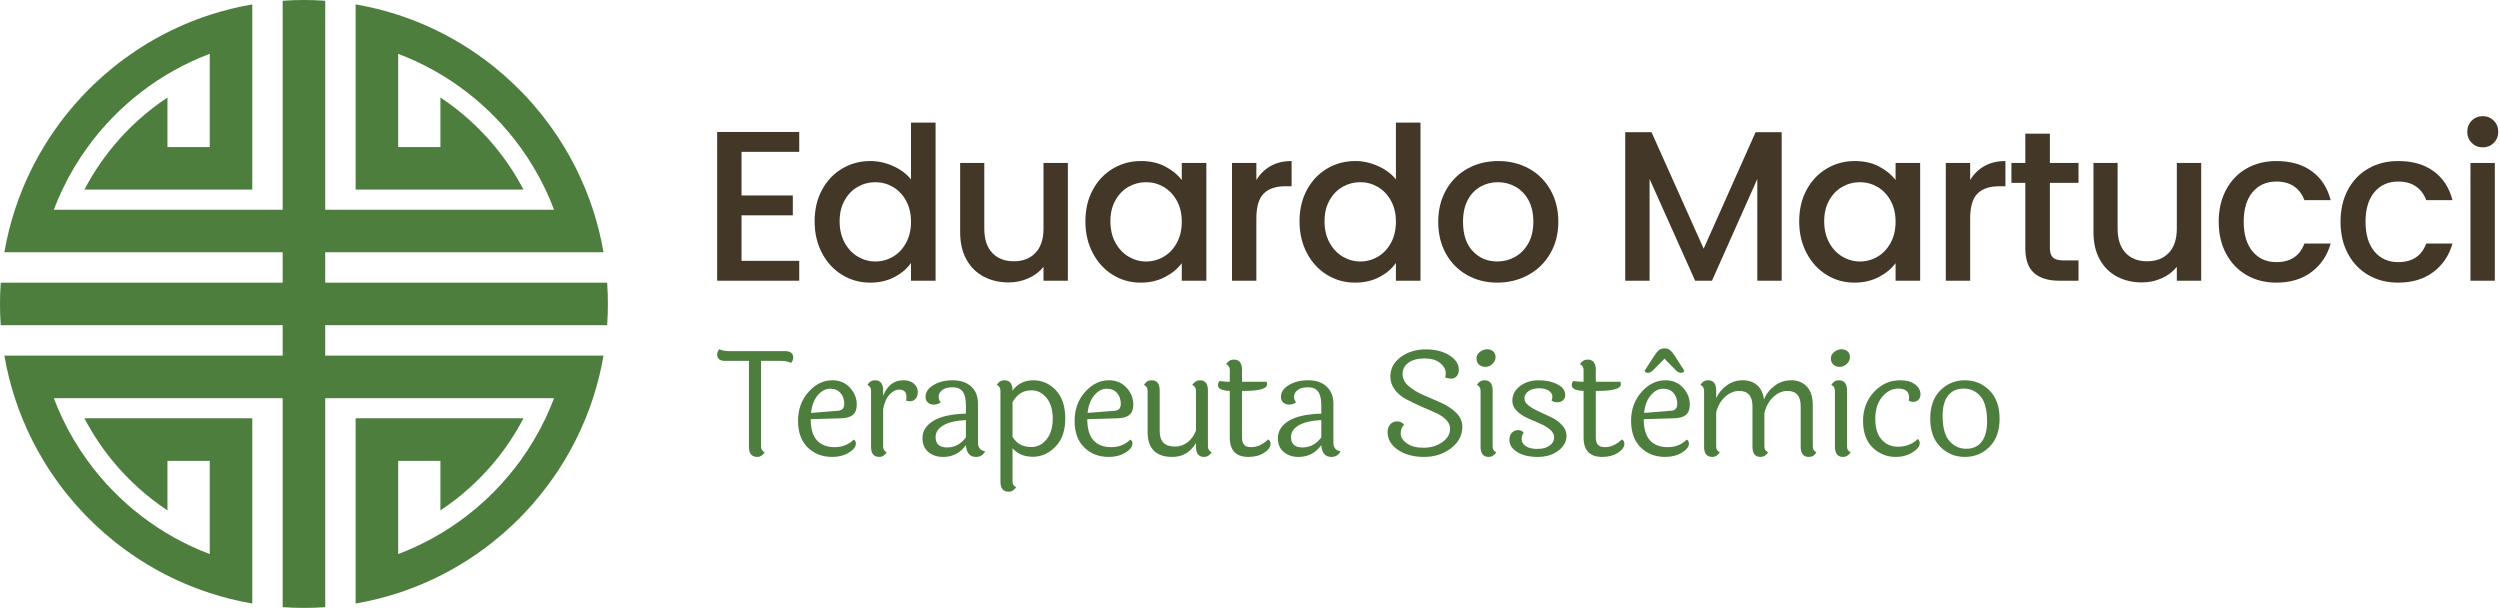 <svg width="100%" style="" viewBox="0 0 329 80" fill="none" xmlns="http://www.w3.org/2000/svg">
  <path d="M325.282 18.802C325.676 19.196 326.163 19.392 326.744 19.392C327.307 19.392 327.785 19.196 328.179 18.802C328.572 18.408 328.769 17.921 328.769 17.34C328.769 16.758 328.572 16.271 328.179 15.877C327.785 15.483 327.307 15.286 326.744 15.286C326.163 15.286 325.676 15.483 325.282 15.877C324.888 16.271 324.691 16.758 324.691 17.34C324.691 17.921 324.888 18.408 325.282 18.802Z" fill="#433827"/>
  <path d="M328.319 36.942V21.446H325.113V36.942H328.319Z" fill="#433827"/>
  <path fill-rule="evenodd" clip-rule="evenodd" d="M107.204 29.124C107.204 27.568 107.527 26.189 108.174 24.989C108.821 23.789 109.702 22.857 110.818 22.191C111.933 21.525 113.175 21.192 114.544 21.192C115.557 21.192 116.555 21.413 117.539 21.854C118.524 22.294 119.306 22.88 119.888 23.611V16.13H123.122V36.942H119.888V34.608C119.363 35.358 118.636 35.977 117.708 36.464C116.78 36.952 115.716 37.195 114.516 37.195C113.166 37.195 111.933 36.853 110.818 36.169C109.702 35.485 108.821 34.528 108.174 33.3C107.527 32.072 107.204 30.68 107.204 29.124ZM119.888 29.18C119.888 28.111 119.667 27.183 119.227 26.395C118.786 25.608 118.21 25.008 117.497 24.596C116.785 24.183 116.016 23.977 115.191 23.977C114.366 23.977 113.597 24.179 112.885 24.581C112.172 24.985 111.596 25.575 111.155 26.353C110.715 27.132 110.494 28.055 110.494 29.124C110.494 30.192 110.715 31.13 111.155 31.936C111.596 32.743 112.177 33.356 112.899 33.778C113.621 34.2 114.385 34.411 115.191 34.411C116.016 34.411 116.785 34.205 117.497 33.792C118.21 33.38 118.786 32.775 119.227 31.979C119.667 31.182 119.888 30.249 119.888 29.18Z" fill="#433827"/>
  <path d="M97.585 19.983V25.721H104.335V28.336H97.585V34.327H105.179V36.942H94.379V17.367H105.179V19.983H97.585Z" fill="#433827"/>
  <path d="M140.531 36.942V21.446H137.325V30.08C137.325 31.468 136.974 32.532 136.27 33.272C135.567 34.013 134.615 34.383 133.415 34.383C132.216 34.383 131.269 34.013 130.575 33.272C129.881 32.532 129.534 31.468 129.534 30.08V21.446H126.356V30.558C126.356 31.964 126.633 33.164 127.186 34.158C127.739 35.152 128.498 35.902 129.464 36.408C130.43 36.914 131.522 37.167 132.741 37.167C133.66 37.167 134.527 36.984 135.342 36.619C136.158 36.253 136.819 35.752 137.325 35.114V36.942H140.531Z" fill="#433827"/>
  <path fill-rule="evenodd" clip-rule="evenodd" d="M142.838 29.124C142.838 27.568 143.161 26.189 143.808 24.989C144.455 23.789 145.336 22.857 146.451 22.191C147.567 21.525 148.8 21.192 150.15 21.192C151.368 21.192 152.433 21.432 153.342 21.91C154.251 22.388 154.978 22.983 155.521 23.695V21.446H158.756V36.942H155.521V34.636C154.978 35.367 154.237 35.977 153.3 36.464C152.362 36.952 151.294 37.195 150.094 37.195C148.762 37.195 147.544 36.853 146.437 36.169C145.331 35.485 144.455 34.528 143.808 33.3C143.161 32.072 142.838 30.68 142.838 29.124ZM155.521 29.18C155.521 28.111 155.301 27.183 154.861 26.395C154.42 25.608 153.844 25.008 153.131 24.596C152.418 24.183 151.65 23.977 150.825 23.977C150 23.977 149.231 24.179 148.518 24.581C147.806 24.985 147.229 25.575 146.789 26.353C146.348 27.132 146.128 28.055 146.128 29.124C146.128 30.192 146.348 31.13 146.789 31.936C147.229 32.743 147.811 33.356 148.533 33.778C149.254 34.2 150.018 34.411 150.825 34.411C151.65 34.411 152.418 34.205 153.131 33.792C153.844 33.38 154.42 32.775 154.861 31.979C155.301 31.182 155.521 30.249 155.521 29.18Z" fill="#433827"/>
  <path d="M167.207 21.854C166.429 22.294 165.806 22.908 165.337 23.695V21.446H162.131V36.942H165.337V28.786C165.337 27.211 165.661 26.105 166.307 25.467C166.954 24.83 167.906 24.511 169.162 24.511H169.978V21.192C168.909 21.192 167.985 21.413 167.207 21.854Z" fill="#433827"/>
  <path fill-rule="evenodd" clip-rule="evenodd" d="M171.018 29.124C171.018 27.568 171.342 26.189 171.989 24.989C172.635 23.789 173.517 22.857 174.632 22.191C175.748 21.525 176.99 21.192 178.359 21.192C179.371 21.192 180.37 21.413 181.354 21.854C182.338 22.294 183.121 22.88 183.702 23.611V16.13H186.937V36.942H183.702V34.608C183.177 35.358 182.451 35.977 181.523 36.464C180.595 36.952 179.531 37.195 178.331 37.195C176.981 37.195 175.748 36.853 174.632 36.169C173.517 35.485 172.635 34.528 171.989 33.3C171.342 32.072 171.018 30.68 171.018 29.124ZM183.702 29.18C183.702 28.111 183.482 27.183 183.042 26.395C182.601 25.608 182.024 25.008 181.312 24.596C180.599 24.183 179.831 23.977 179.006 23.977C178.181 23.977 177.412 24.179 176.699 24.581C175.987 24.985 175.41 25.575 174.97 26.353C174.529 27.132 174.309 28.055 174.309 29.124C174.309 30.192 174.529 31.13 174.97 31.936C175.41 32.743 175.992 33.356 176.714 33.778C177.435 34.2 178.199 34.411 179.006 34.411C179.831 34.411 180.599 34.205 181.312 33.792C182.024 33.38 182.601 32.775 183.042 31.979C183.482 31.182 183.702 30.249 183.702 29.18Z" fill="#433827"/>
  <path fill-rule="evenodd" clip-rule="evenodd" d="M193.068 36.197C194.249 36.863 195.571 37.195 197.033 37.195C198.515 37.195 199.869 36.863 201.098 36.197C202.325 35.531 203.296 34.589 204.009 33.371C204.721 32.152 205.077 30.755 205.077 29.18C205.077 27.605 204.73 26.208 204.036 24.989C203.343 23.771 202.396 22.833 201.196 22.177C199.996 21.521 198.655 21.192 197.174 21.192C195.693 21.192 194.352 21.521 193.152 22.177C191.952 22.833 191.005 23.771 190.312 24.989C189.618 26.208 189.271 27.605 189.271 29.18C189.271 30.774 189.608 32.175 190.283 33.385C190.958 34.594 191.887 35.531 193.068 36.197ZM199.354 33.82C198.632 34.214 197.858 34.411 197.033 34.411C195.74 34.411 194.667 33.956 193.813 33.047C192.96 32.138 192.534 30.849 192.534 29.18C192.534 28.055 192.74 27.104 193.152 26.325C193.565 25.547 194.122 24.961 194.826 24.567C195.529 24.174 196.293 23.977 197.118 23.977C197.943 23.977 198.712 24.174 199.424 24.567C200.136 24.961 200.708 25.547 201.14 26.325C201.571 27.104 201.787 28.055 201.787 29.18C201.787 30.305 201.562 31.261 201.112 32.048C200.661 32.836 200.076 33.427 199.354 33.82Z" fill="#433827"/>
  <path d="M234.468 17.396V36.942H231.261V23.555L225.299 36.942H223.077L217.086 23.555V36.942H213.88V17.396H217.34L224.202 32.724L231.036 17.396H234.468Z" fill="#433827"/>
  <path fill-rule="evenodd" clip-rule="evenodd" d="M237.744 24.989C237.097 26.189 236.773 27.568 236.773 29.124C236.773 30.68 237.097 32.072 237.744 33.3C238.391 34.528 239.267 35.485 240.374 36.169C241.48 36.853 242.698 37.195 244.03 37.195C245.23 37.195 246.299 36.952 247.236 36.464C248.173 35.977 248.914 35.367 249.458 34.636V36.942H252.692V21.446H249.458V23.695C248.914 22.983 248.187 22.388 247.278 21.91C246.369 21.432 245.305 21.192 244.086 21.192C242.736 21.192 241.503 21.525 240.388 22.191C239.272 22.857 238.391 23.789 237.744 24.989ZM248.797 26.395C249.237 27.183 249.458 28.111 249.458 29.18C249.458 30.249 249.237 31.182 248.797 31.979C248.356 32.775 247.78 33.38 247.067 33.792C246.355 34.205 245.586 34.411 244.761 34.411C243.955 34.411 243.191 34.2 242.469 33.778C241.747 33.356 241.166 32.743 240.725 31.936C240.285 31.13 240.064 30.192 240.064 29.124C240.064 28.055 240.285 27.132 240.725 26.353C241.166 25.575 241.742 24.985 242.455 24.581C243.167 24.179 243.936 23.977 244.761 23.977C245.586 23.977 246.355 24.183 247.067 24.596C247.78 25.008 248.356 25.608 248.797 26.395Z" fill="#433827"/>
  <path d="M259.273 23.695C259.742 22.908 260.366 22.294 261.144 21.854C261.922 21.413 262.845 21.192 263.914 21.192V24.511H263.098C261.842 24.511 260.89 24.83 260.244 25.467C259.597 26.105 259.273 27.211 259.273 28.786V36.942H256.067V21.446H259.273V23.695Z" fill="#433827"/>
  <path d="M269.764 32.639V24.061H273.533V21.446H269.764V17.593H266.53V21.446H264.701V24.061H266.53V32.639C266.53 34.158 266.914 35.255 267.683 35.93C268.452 36.605 269.557 36.942 271.001 36.942H273.533V34.27H271.564C270.907 34.27 270.443 34.144 270.172 33.891C269.9 33.638 269.764 33.221 269.764 32.639Z" fill="#433827"/>
  <path d="M289.676 21.446V36.942H286.47V35.114C285.963 35.752 285.303 36.253 284.487 36.619C283.671 36.984 282.804 37.167 281.886 37.167C280.666 37.167 279.574 36.914 278.609 36.408C277.643 35.902 276.884 35.152 276.331 34.158C275.778 33.164 275.501 31.964 275.501 30.558V21.446H278.679V30.08C278.679 31.468 279.026 32.532 279.72 33.272C280.413 34.013 281.361 34.383 282.561 34.383C283.76 34.383 284.712 34.013 285.415 33.272C286.118 32.532 286.47 31.468 286.47 30.08V21.446H289.676Z" fill="#433827"/>
  <path d="M292.953 24.976C292.306 26.184 291.982 27.586 291.982 29.18C291.982 30.774 292.306 32.175 292.953 33.385C293.599 34.594 294.495 35.531 295.639 36.197C296.782 36.863 298.095 37.195 299.576 37.195C301.413 37.195 302.951 36.731 304.188 35.803C305.426 34.875 306.27 33.624 306.719 32.048H303.26C302.66 33.68 301.432 34.495 299.576 34.495C298.263 34.495 297.218 34.027 296.44 33.089C295.662 32.152 295.273 30.849 295.273 29.18C295.273 27.512 295.662 26.213 296.44 25.285C297.218 24.357 298.263 23.892 299.576 23.892C300.514 23.892 301.292 24.108 301.91 24.539C302.529 24.971 302.979 25.571 303.26 26.339H306.719C306.288 24.689 305.459 23.419 304.23 22.529C303.003 21.638 301.451 21.192 299.576 21.192C298.095 21.192 296.782 21.521 295.639 22.177C294.495 22.833 293.599 23.766 292.953 24.976Z" fill="#433827"/>
  <path d="M308.013 29.18C308.013 27.586 308.337 26.184 308.984 24.976C309.63 23.766 310.526 22.833 311.67 22.177C312.813 21.521 314.126 21.192 315.607 21.192C317.482 21.192 319.034 21.638 320.261 22.529C321.49 23.419 322.319 24.689 322.75 26.339H319.291C319.01 25.571 318.56 24.971 317.941 24.539C317.323 24.108 316.545 23.892 315.607 23.892C314.294 23.892 313.249 24.357 312.471 25.285C311.693 26.213 311.304 27.512 311.304 29.18C311.304 30.849 311.693 32.152 312.471 33.089C313.249 34.027 314.294 34.495 315.607 34.495C317.463 34.495 318.691 33.68 319.291 32.048H322.75C322.301 33.624 321.457 34.875 320.219 35.803C318.982 36.731 317.444 37.195 315.607 37.195C314.126 37.195 312.813 36.863 311.67 36.197C310.526 35.531 309.63 34.594 308.984 33.385C308.337 32.175 308.013 30.774 308.013 29.18Z" fill="#433827"/>
  <path d="M216.855 49.066C217.086 49.066 217.309 48.958 217.527 48.74L219.042 47.206L220.556 48.74C220.774 48.958 220.997 49.066 221.228 49.066C221.458 49.066 221.598 48.97 221.649 48.778L220.384 46.803C220.166 46.471 219.962 46.228 219.77 46.075C219.578 45.921 219.339 45.844 219.051 45.844C218.763 45.844 218.52 45.921 218.322 46.075C218.124 46.228 217.923 46.471 217.718 46.803L216.434 48.778C216.484 48.97 216.625 49.066 216.855 49.066Z" fill="#4D7E3E"/>
  <path fill-rule="evenodd" clip-rule="evenodd" d="M217.134 57.944C216.59 57.344 216.319 56.417 216.319 55.164L220.307 55.049C221.036 55.024 221.563 54.867 221.889 54.579C222.215 54.291 222.378 53.848 222.378 53.246C222.378 52.416 222.081 51.674 221.486 51.022C220.892 50.37 220.122 50.044 219.176 50.044C217.987 50.044 216.935 50.559 216.021 51.588C215.107 52.617 214.65 53.883 214.65 55.385C214.65 56.887 215.072 58.053 215.916 58.884C216.76 59.715 217.84 60.131 219.157 60.131C220 60.131 220.729 59.942 221.343 59.565C221.956 59.188 222.263 58.788 222.263 58.366C222.263 58.124 222.167 57.951 221.975 57.849C221.311 58.514 220.473 58.846 219.463 58.846C218.453 58.846 217.677 58.546 217.134 57.944ZM220.729 53.141C220.729 53.71 220.467 54.014 219.943 54.052L216.357 54.34C216.472 53.342 216.772 52.563 217.258 52C217.744 51.438 218.281 51.156 218.869 51.156C219.457 51.156 219.914 51.345 220.24 51.722C220.566 52.099 220.729 52.572 220.729 53.141Z" fill="#4D7E3E"/>
  <path d="M103.315 46.209H95.952C95.44 46.209 95.012 46.126 94.667 45.96C94.475 46.151 94.379 46.382 94.379 46.65C94.379 47.213 94.731 47.494 95.434 47.494H98.559V58.788C98.559 59.683 98.924 60.131 99.653 60.131C100.048 60.131 100.374 59.926 100.63 59.517C100.311 59.364 100.151 59.114 100.151 58.769V47.494H102.817C103.341 47.494 103.762 47.583 104.082 47.762C104.286 47.558 104.389 47.328 104.389 47.072C104.389 46.496 104.031 46.209 103.315 46.209Z" fill="#4D7E3E"/>
  <path fill-rule="evenodd" clip-rule="evenodd" d="M107.505 57.944C106.961 57.344 106.69 56.417 106.69 55.164L110.679 55.049C111.407 55.024 111.935 54.867 112.261 54.579C112.587 54.291 112.75 53.848 112.75 53.246C112.75 52.416 112.452 51.674 111.858 51.022C111.264 50.37 110.493 50.044 109.547 50.044C108.358 50.044 107.307 50.559 106.393 51.588C105.479 52.617 105.022 53.883 105.022 55.385C105.022 56.887 105.444 58.053 106.287 58.884C107.131 59.715 108.211 60.131 109.528 60.131C110.372 60.131 111.101 59.942 111.714 59.565C112.328 59.188 112.635 58.788 112.635 58.366C112.635 58.124 112.539 57.951 112.347 57.849C111.682 58.514 110.845 58.846 109.835 58.846C108.825 58.846 108.048 58.546 107.505 57.944ZM111.101 53.141C111.101 53.71 110.838 54.014 110.314 54.052L106.728 54.34C106.844 53.342 107.144 52.563 107.63 52C108.115 51.438 108.652 51.156 109.24 51.156C109.828 51.156 110.286 51.345 110.612 51.722C110.938 52.099 111.101 52.572 111.101 53.141Z" fill="#4D7E3E"/>
  <path d="M116.221 51.386V52.096C116.757 50.728 117.646 50.044 118.886 50.044C119.487 50.044 119.953 50.197 120.286 50.504C120.618 50.811 120.784 51.166 120.784 51.569C120.784 51.971 120.682 52.278 120.478 52.489C120.273 52.7 120.062 52.805 119.845 52.805C119.627 52.805 119.429 52.78 119.25 52.729C119.276 52.601 119.289 52.435 119.289 52.23C119.289 51.591 118.969 51.271 118.33 51.271C117.908 51.271 117.492 51.482 117.083 51.904C116.674 52.326 116.386 52.972 116.221 53.841V58.769C116.221 59.14 116.38 59.389 116.7 59.517C116.431 59.926 116.099 60.131 115.703 60.131C114.987 60.131 114.629 59.683 114.629 58.788V51.425C114.629 51.054 114.469 50.799 114.15 50.658C114.392 50.249 114.725 50.044 115.147 50.044C115.862 50.044 116.221 50.492 116.221 51.386Z" fill="#4D7E3E"/>
  <path fill-rule="evenodd" clip-rule="evenodd" d="M128.704 58.232V53.131C128.704 52.16 128.403 51.403 127.803 50.859C127.202 50.316 126.396 50.044 125.387 50.044C124.376 50.044 123.527 50.255 122.836 50.677C122.146 51.099 121.801 51.61 121.801 52.211C121.801 52.544 121.903 52.799 122.108 52.978C122.312 53.157 122.577 53.246 122.903 53.246C123.229 53.246 123.527 53.144 123.795 52.94C123.616 52.748 123.527 52.496 123.527 52.182C123.527 51.869 123.68 51.588 123.987 51.338C124.294 51.089 124.75 50.965 125.358 50.965C125.965 50.965 126.409 51.153 126.691 51.53C126.971 51.907 127.112 52.492 127.112 53.285V54.435C125.207 54.487 123.779 54.803 122.827 55.385C121.874 55.967 121.398 56.73 121.398 57.676C121.398 58.443 121.654 59.044 122.165 59.479C122.676 59.913 123.328 60.131 124.121 60.131C125.374 60.131 126.371 59.613 127.112 58.577C127.189 59.613 127.63 60.131 128.436 60.131C128.998 60.131 129.401 59.881 129.644 59.383C129.017 59.294 128.704 58.91 128.704 58.232ZM124.629 58.884C123.625 58.884 123.124 58.424 123.124 57.504C123.124 56.903 123.45 56.401 124.102 55.998C124.754 55.596 125.757 55.356 127.112 55.279V57.561C126.46 58.443 125.633 58.884 124.629 58.884Z" fill="#4D7E3E"/>
  <path fill-rule="evenodd" clip-rule="evenodd" d="M133.249 51.386V51.406C133.913 50.498 134.824 50.044 135.981 50.044C137.138 50.044 138.129 50.482 138.953 51.358C139.778 52.233 140.19 53.47 140.19 55.068C140.19 56.666 139.759 57.906 138.896 58.788C138.033 59.67 137.042 60.111 135.924 60.111C134.805 60.111 133.913 59.741 133.249 58.999V63.352C133.249 63.736 133.408 63.985 133.728 64.1C133.46 64.509 133.127 64.714 132.731 64.714C132.015 64.714 131.657 64.26 131.657 63.352V51.425C131.657 51.054 131.497 50.799 131.178 50.658C131.42 50.249 131.753 50.044 132.175 50.044C132.891 50.044 133.249 50.492 133.249 51.386ZM135.742 58.827C136.521 58.827 137.183 58.491 137.726 57.82C138.269 57.149 138.541 56.238 138.541 55.087C138.541 53.937 138.269 53.029 137.726 52.364C137.183 51.7 136.521 51.367 135.742 51.367C134.642 51.367 133.811 51.892 133.249 52.94V57.504C133.568 57.99 133.926 58.331 134.322 58.529C134.718 58.728 135.192 58.827 135.742 58.827Z" fill="#4D7E3E"/>
  <path fill-rule="evenodd" clip-rule="evenodd" d="M143.901 57.944C143.357 57.344 143.086 56.417 143.086 55.164L147.074 55.049C147.803 55.024 148.331 54.867 148.656 54.579C148.982 54.291 149.145 53.848 149.145 53.246C149.145 52.416 148.848 51.674 148.254 51.022C147.659 50.37 146.889 50.044 145.943 50.044C144.754 50.044 143.702 50.559 142.789 51.588C141.874 52.617 141.418 53.883 141.418 55.385C141.418 56.887 141.839 58.053 142.683 58.884C143.527 59.715 144.607 60.131 145.924 60.131C146.768 60.131 147.496 59.942 148.11 59.565C148.724 59.188 149.03 58.788 149.03 58.366C149.03 58.124 148.935 57.951 148.743 57.849C148.078 58.514 147.24 58.846 146.231 58.846C145.221 58.846 144.444 58.546 143.901 57.944ZM147.496 53.141C147.496 53.71 147.234 54.014 146.71 54.052L143.124 54.34C143.239 53.342 143.539 52.563 144.026 52C144.511 51.438 145.048 51.156 145.636 51.156C146.224 51.156 146.681 51.345 147.007 51.722C147.333 52.099 147.496 52.572 147.496 53.141Z" fill="#4D7E3E"/>
  <path d="M158.963 51.386V58.769C158.963 59.127 159.129 59.377 159.462 59.517C159.194 59.926 158.855 60.131 158.446 60.131C157.742 60.131 157.391 59.683 157.391 58.788V58.29C156.675 59.517 155.633 60.131 154.265 60.131C152.105 60.131 151.025 59.031 151.025 56.832V51.425C151.025 51.054 150.865 50.799 150.545 50.658C150.788 50.249 151.121 50.044 151.542 50.044C152.258 50.044 152.616 50.492 152.616 51.386V56.736C152.616 58.092 153.281 58.769 154.611 58.769C155.224 58.769 155.777 58.584 156.269 58.213C156.761 57.842 157.135 57.325 157.391 56.66V51.425C157.391 51.054 157.225 50.799 156.892 50.658C157.186 50.249 157.525 50.044 157.909 50.044C158.612 50.044 158.963 50.492 158.963 51.386Z" fill="#4D7E3E"/>
  <path d="M163.451 57.523V51.444H163.719C165.739 51.444 166.749 51.15 166.749 50.562C166.749 50.434 166.723 50.325 166.672 50.236H163.451V48.663C163.451 47.769 163.086 47.321 162.358 47.321C161.948 47.321 161.616 47.52 161.361 47.916C161.68 48.069 161.84 48.325 161.84 48.683V50.236H161.552C161.309 50.236 160.964 50.204 160.517 50.14C160.363 50.268 160.287 50.453 160.287 50.696C160.287 51.156 160.804 51.406 161.84 51.444V57.58C161.84 59.281 162.658 60.131 164.294 60.131C165.112 60.131 165.803 59.948 166.365 59.584C166.928 59.22 167.209 58.82 167.209 58.386C167.209 58.13 167.1 57.944 166.883 57.83C166.18 58.507 165.432 58.846 164.64 58.846C164.218 58.846 163.914 58.744 163.729 58.539C163.543 58.335 163.451 57.996 163.451 57.523Z" fill="#4D7E3E"/>
  <path fill-rule="evenodd" clip-rule="evenodd" d="M175.474 53.131V58.232C175.474 58.91 175.787 59.294 176.414 59.383C176.17 59.881 175.768 60.131 175.205 60.131C174.4 60.131 173.959 59.613 173.882 58.577C173.141 59.613 172.144 60.131 170.891 60.131C170.098 60.131 169.446 59.913 168.935 59.479C168.423 59.044 168.168 58.443 168.168 57.676C168.168 56.73 168.644 55.967 169.597 55.385C170.549 54.803 171.977 54.487 173.882 54.435V53.285C173.882 52.492 173.741 51.907 173.46 51.53C173.179 51.153 172.735 50.965 172.128 50.965C171.52 50.965 171.063 51.089 170.757 51.338C170.45 51.588 170.296 51.869 170.296 52.182C170.296 52.496 170.386 52.748 170.565 52.94C170.296 53.144 169.999 53.246 169.673 53.246C169.347 53.246 169.082 53.157 168.877 52.978C168.673 52.799 168.571 52.544 168.571 52.211C168.571 51.61 168.916 51.099 169.606 50.677C170.296 50.255 171.146 50.044 172.156 50.044C173.166 50.044 173.971 50.316 174.573 50.859C175.173 51.403 175.474 52.16 175.474 53.131ZM169.894 57.504C169.894 58.424 170.395 58.884 171.399 58.884C172.402 58.884 173.23 58.443 173.882 57.561V55.279C172.527 55.356 171.524 55.596 170.872 55.998C170.22 56.401 169.894 56.903 169.894 57.504Z" fill="#4D7E3E"/>
  <path d="M191.687 49.517C191.885 49.306 191.984 49.022 191.984 48.663C191.984 47.922 191.572 47.289 190.747 46.765C189.923 46.241 188.878 45.979 187.612 45.979C186.347 45.979 185.256 46.314 184.343 46.986C183.429 47.657 182.972 48.51 182.972 49.545C182.972 50.185 183.166 50.763 183.557 51.281C183.946 51.799 184.432 52.211 185.014 52.518C185.595 52.825 186.225 53.131 186.903 53.438C187.58 53.745 188.21 54.02 188.792 54.263C189.373 54.506 189.859 54.813 190.249 55.183C190.639 55.554 190.834 55.963 190.834 56.41C190.834 57.114 190.489 57.708 189.798 58.194C189.108 58.68 188.293 58.922 187.353 58.922C186.414 58.922 185.675 58.731 185.139 58.347C184.602 57.964 184.333 57.529 184.333 57.043C184.333 56.558 184.48 56.18 184.774 55.912C184.557 55.605 184.256 55.452 183.873 55.452C183.489 55.452 183.183 55.583 182.953 55.845C182.722 56.107 182.607 56.443 182.607 56.852C182.607 57.798 183.061 58.581 183.969 59.201C184.876 59.821 186.021 60.131 187.401 60.131C188.782 60.131 189.968 59.75 190.958 58.99C191.949 58.229 192.445 57.28 192.445 56.142C192.445 55.465 192.176 54.861 191.639 54.33C191.102 53.8 190.447 53.361 189.674 53.016C188.9 52.671 188.127 52.333 187.353 52C186.58 51.668 185.925 51.275 185.388 50.821C184.851 50.367 184.582 49.83 184.582 49.21C184.582 48.59 184.844 48.095 185.369 47.724C185.893 47.353 186.593 47.168 187.468 47.168C188.344 47.168 189.028 47.369 189.52 47.772C190.012 48.174 190.259 48.613 190.259 49.085C190.259 49.277 190.233 49.475 190.182 49.68C190.489 49.782 190.767 49.833 191.016 49.833C191.265 49.833 191.489 49.728 191.687 49.517Z" fill="#4D7E3E"/>
  <path d="M195.695 45.96C196.021 45.96 196.289 46.053 196.5 46.238C196.711 46.423 196.817 46.679 196.817 47.005C196.817 47.331 196.679 47.625 196.404 47.887C196.129 48.149 195.82 48.28 195.474 48.28C195.129 48.28 194.848 48.178 194.631 47.973C194.413 47.769 194.305 47.5 194.305 47.168C194.305 46.836 194.455 46.551 194.755 46.314C195.055 46.078 195.369 45.96 195.695 45.96Z" fill="#4D7E3E"/>
  <path d="M196.433 51.386V58.769C196.433 59.14 196.593 59.389 196.913 59.517C196.644 59.926 196.311 60.131 195.915 60.131C195.199 60.131 194.842 59.683 194.842 58.788V51.425C194.842 51.054 194.681 50.799 194.362 50.658C194.605 50.249 194.937 50.044 195.359 50.044C196.075 50.044 196.433 50.492 196.433 51.386Z" fill="#4D7E3E"/>
  <path d="M204.928 52.94C205.222 52.94 205.475 52.853 205.686 52.681C205.896 52.508 205.995 52.269 205.983 51.962C205.983 51.386 205.638 50.923 204.947 50.571C204.257 50.22 203.429 50.044 202.464 50.044C201.498 50.044 200.684 50.303 200.019 50.821C199.354 51.338 199.022 51.981 199.022 52.748C199.022 53.234 199.21 53.668 199.588 54.052C199.964 54.435 200.425 54.752 200.968 55.001C201.511 55.25 202.052 55.487 202.589 55.711C203.126 55.934 203.582 56.2 203.96 56.506C204.337 56.813 204.525 57.175 204.525 57.59C204.525 58.005 204.324 58.357 203.921 58.644C203.519 58.932 202.982 59.076 202.311 59.076C201.639 59.076 201.128 58.951 200.777 58.702C200.425 58.453 200.249 58.156 200.249 57.81C200.249 57.465 200.338 57.171 200.518 56.928C200.338 56.711 200.092 56.602 199.779 56.602C199.466 56.602 199.197 56.714 198.974 56.938C198.75 57.162 198.638 57.472 198.638 57.868C198.638 58.533 198.984 59.076 199.674 59.498C200.364 59.92 201.259 60.131 202.359 60.131C203.458 60.131 204.365 59.856 205.081 59.306C205.797 58.757 206.155 58.105 206.155 57.35C206.155 56.839 205.964 56.376 205.58 55.96C205.197 55.545 204.733 55.202 204.19 54.934C203.646 54.666 203.106 54.413 202.569 54.176C202.033 53.94 201.572 53.678 201.189 53.39C200.805 53.103 200.614 52.78 200.614 52.422C200.614 52.064 200.786 51.754 201.131 51.492C201.476 51.23 201.943 51.099 202.531 51.099C203.119 51.099 203.56 51.214 203.854 51.444C204.148 51.674 204.295 51.911 204.295 52.153C204.295 52.397 204.257 52.582 204.18 52.709C204.384 52.863 204.634 52.94 204.928 52.94Z" fill="#4D7E3E"/>
  <path d="M210.01 51.444V57.523C210.01 57.996 210.102 58.335 210.288 58.539C210.473 58.744 210.777 58.846 211.199 58.846C211.991 58.846 212.739 58.507 213.442 57.83C213.659 57.944 213.768 58.13 213.768 58.386C213.768 58.82 213.487 59.22 212.924 59.584C212.362 59.948 211.671 60.131 210.853 60.131C209.217 60.131 208.399 59.281 208.399 57.58V51.444C207.363 51.406 206.846 51.156 206.846 50.696C206.846 50.453 206.922 50.268 207.076 50.14C207.523 50.204 207.868 50.236 208.111 50.236H208.399V48.683C208.399 48.325 208.239 48.069 207.92 47.916C208.175 47.52 208.507 47.321 208.917 47.321C209.645 47.321 210.01 47.769 210.01 48.663V50.236H213.231C213.282 50.325 213.308 50.434 213.308 50.562C213.308 51.15 212.298 51.444 210.278 51.444H210.01Z" fill="#4D7E3E"/>
  <path d="M238.563 53.342V58.769C238.563 59.127 238.722 59.377 239.042 59.517C238.812 59.926 238.479 60.131 238.045 60.131C237.329 60.131 236.971 59.683 236.971 58.788V53.457C236.971 52.115 236.383 51.444 235.207 51.444C234.567 51.444 233.96 51.706 233.385 52.23C232.81 52.755 232.413 53.457 232.196 54.34V58.769C232.196 59.127 232.362 59.377 232.695 59.517C232.426 59.926 232.087 60.131 231.678 60.131C230.975 60.131 230.624 59.683 230.624 58.788V53.457C230.624 52.115 230.035 51.444 228.86 51.444C228.22 51.444 227.613 51.7 227.038 52.211C226.463 52.722 226.066 53.407 225.849 54.263V58.769C225.849 59.14 226.009 59.389 226.328 59.517C226.06 59.926 225.727 60.131 225.331 60.131C224.615 60.131 224.257 59.683 224.257 58.788V51.425C224.257 51.054 224.097 50.799 223.778 50.658C224.021 50.249 224.353 50.044 224.775 50.044C225.491 50.044 225.849 50.492 225.849 51.386V52.383C226.181 51.693 226.654 51.131 227.268 50.696C227.882 50.262 228.572 50.044 229.339 50.044C230.106 50.044 230.735 50.255 231.228 50.677C231.72 51.099 232.024 51.732 232.139 52.575C232.432 51.847 232.899 51.243 233.538 50.763C234.177 50.284 234.916 50.044 235.753 50.044C236.59 50.044 237.268 50.322 237.786 50.878C238.304 51.434 238.563 52.256 238.563 53.342Z" fill="#4D7E3E"/>
  <path d="M243.136 46.238C242.925 46.053 242.657 45.96 242.331 45.96C242.005 45.96 241.691 46.078 241.391 46.314C241.09 46.551 240.94 46.836 240.94 47.168C240.94 47.5 241.049 47.769 241.266 47.973C241.484 48.178 241.765 48.28 242.11 48.28C242.455 48.28 242.765 48.149 243.04 47.887C243.315 47.625 243.452 47.331 243.452 47.005C243.452 46.679 243.347 46.423 243.136 46.238Z" fill="#4D7E3E"/>
  <path d="M243.069 58.769V51.386C243.069 50.492 242.711 50.044 241.995 50.044C241.573 50.044 241.24 50.249 240.998 50.658C241.317 50.799 241.477 51.054 241.477 51.425V58.788C241.477 59.683 241.835 60.131 242.551 60.131C242.947 60.131 243.28 59.926 243.548 59.517C243.229 59.389 243.069 59.14 243.069 58.769Z" fill="#4D7E3E"/>
  <path d="M252.734 51.885C252.734 52.192 252.644 52.435 252.465 52.614C252.286 52.793 252.069 52.882 251.813 52.882C251.557 52.882 251.346 52.831 251.18 52.729C251.219 52.588 251.238 52.448 251.238 52.307C251.238 51.527 250.758 51.137 249.8 51.137C249.02 51.137 248.323 51.495 247.709 52.211C247.096 52.927 246.789 53.895 246.789 55.116C246.789 56.337 247.073 57.254 247.642 57.868C248.211 58.481 248.911 58.788 249.742 58.788C250.803 58.788 251.685 58.45 252.388 57.772C252.554 57.913 252.638 58.098 252.638 58.328C252.638 58.737 252.318 59.14 251.679 59.536C251.039 59.933 250.311 60.131 249.493 60.131C248.304 60.131 247.288 59.722 246.444 58.903C245.6 58.086 245.178 56.919 245.178 55.404C245.178 53.889 245.654 52.617 246.607 51.588C247.559 50.559 248.719 50.044 250.087 50.044C250.893 50.044 251.535 50.223 252.014 50.581C252.494 50.939 252.734 51.374 252.734 51.885Z" fill="#4D7E3E"/>
  <path fill-rule="evenodd" clip-rule="evenodd" d="M258.582 50.044C257.317 50.044 256.239 50.485 255.351 51.367C254.462 52.249 254.018 53.489 254.018 55.087C254.018 56.686 254.462 57.925 255.351 58.807C256.239 59.69 257.317 60.131 258.582 60.131C259.848 60.131 260.924 59.69 261.813 58.807C262.702 57.925 263.146 56.688 263.146 55.097C263.146 53.505 262.702 52.266 261.813 51.377C260.924 50.489 259.848 50.044 258.582 50.044ZM258.429 51.137C259.311 51.137 260.042 51.473 260.624 52.144C261.206 52.815 261.497 53.918 261.497 55.452C261.497 56.628 261.26 57.523 260.787 58.136C260.314 58.75 259.637 59.057 258.755 59.057C257.873 59.057 257.134 58.715 256.54 58.031C255.945 57.347 255.648 56.245 255.648 54.723C255.648 53.547 255.891 52.655 256.377 52.048C256.863 51.441 257.547 51.137 258.429 51.137Z" fill="#4D7E3E"/>
  <path fill-rule="evenodd" clip-rule="evenodd" d="M37.199 27.6V0.097C38.124 0.033 39.058 0 39.999 0C40.941 0 41.874 0.033 42.799 0.097V27.6L72.915 27.6C72.575 26.701 72.2 25.817 71.79 24.954C70.853 22.979 69.738 21.106 68.465 19.354C64.455 13.839 58.882 9.531 52.4 7.084V19.354H57.959V12.829C60.682 14.633 63.119 16.837 65.186 19.354C66.605 21.082 67.848 22.958 68.891 24.954L46.8 24.954V0.577C48.716 0.905 50.586 1.371 52.4 1.962C61.601 4.964 69.34 11.214 74.26 19.354C75.335 21.136 76.277 23.006 77.068 24.954C77.422 25.822 77.744 26.703 78.037 27.6C78.629 29.413 79.093 31.284 79.422 33.2H42.799V37.199H79.902C79.967 38.125 80 39.058 80 39.999C80 40.941 79.967 41.874 79.902 42.8H42.799V46.8H79.422C79.093 48.717 78.629 50.586 78.037 52.4C77.744 53.295 77.422 54.179 77.068 55.046C76.277 56.992 75.335 58.864 74.26 60.646C69.34 68.786 61.601 75.037 52.4 78.037C50.586 78.629 48.716 79.095 46.8 79.423L46.8 55.046H68.891C67.848 57.042 66.605 58.917 65.186 60.646C63.119 63.163 60.682 65.366 57.959 67.171V60.646H52.4V72.915C58.882 70.469 64.455 66.161 68.465 60.646C69.738 58.893 70.853 57.02 71.79 55.046C72.2 54.183 72.575 53.3 72.915 52.4H42.799L42.799 79.904C41.874 79.968 40.941 80 39.999 80C39.058 80 38.124 79.968 37.199 79.904L37.199 52.4L7.083 52.4C7.423 53.3 7.799 54.183 8.209 55.046C9.145 57.02 10.261 58.893 11.535 60.646C15.543 66.161 21.116 70.469 27.6 72.915V60.646H22.039V67.171C19.316 65.366 16.879 63.163 14.813 60.646C13.395 58.917 12.151 57.042 11.108 55.046L33.2 55.046L33.2 79.423C31.283 79.095 29.412 78.629 27.6 78.037C18.398 75.037 10.658 68.786 5.74 60.646C4.663 58.864 3.723 56.992 2.93 55.046C2.576 54.179 2.254 53.295 1.961 52.4C1.371 50.586 0.905 48.717 0.576 46.8L37.199 46.8V42.8L0.096 42.8C0.032 41.874 -7.62939e-05 40.941 -7.62939e-05 39.999C-7.62939e-05 39.058 0.032 38.125 0.096 37.199L37.199 37.199V33.2L0.576 33.2C0.905 31.284 1.371 29.413 1.961 27.6C2.254 26.703 2.576 25.822 2.93 24.954C3.723 23.006 4.663 21.136 5.74 19.354C10.658 11.214 18.398 4.964 27.6 1.962C29.412 1.371 31.283 0.905 33.2 0.577V24.954H11.108C12.151 22.958 13.395 21.082 14.813 19.354C16.879 16.837 19.316 14.633 22.039 12.829V19.354H27.6V7.084C21.116 9.531 15.543 13.839 11.535 19.354C10.261 21.106 9.145 22.979 8.209 24.954C7.799 25.817 7.423 26.701 7.083 27.6H37.199Z" fill="#4D7E3E"/>
</svg>